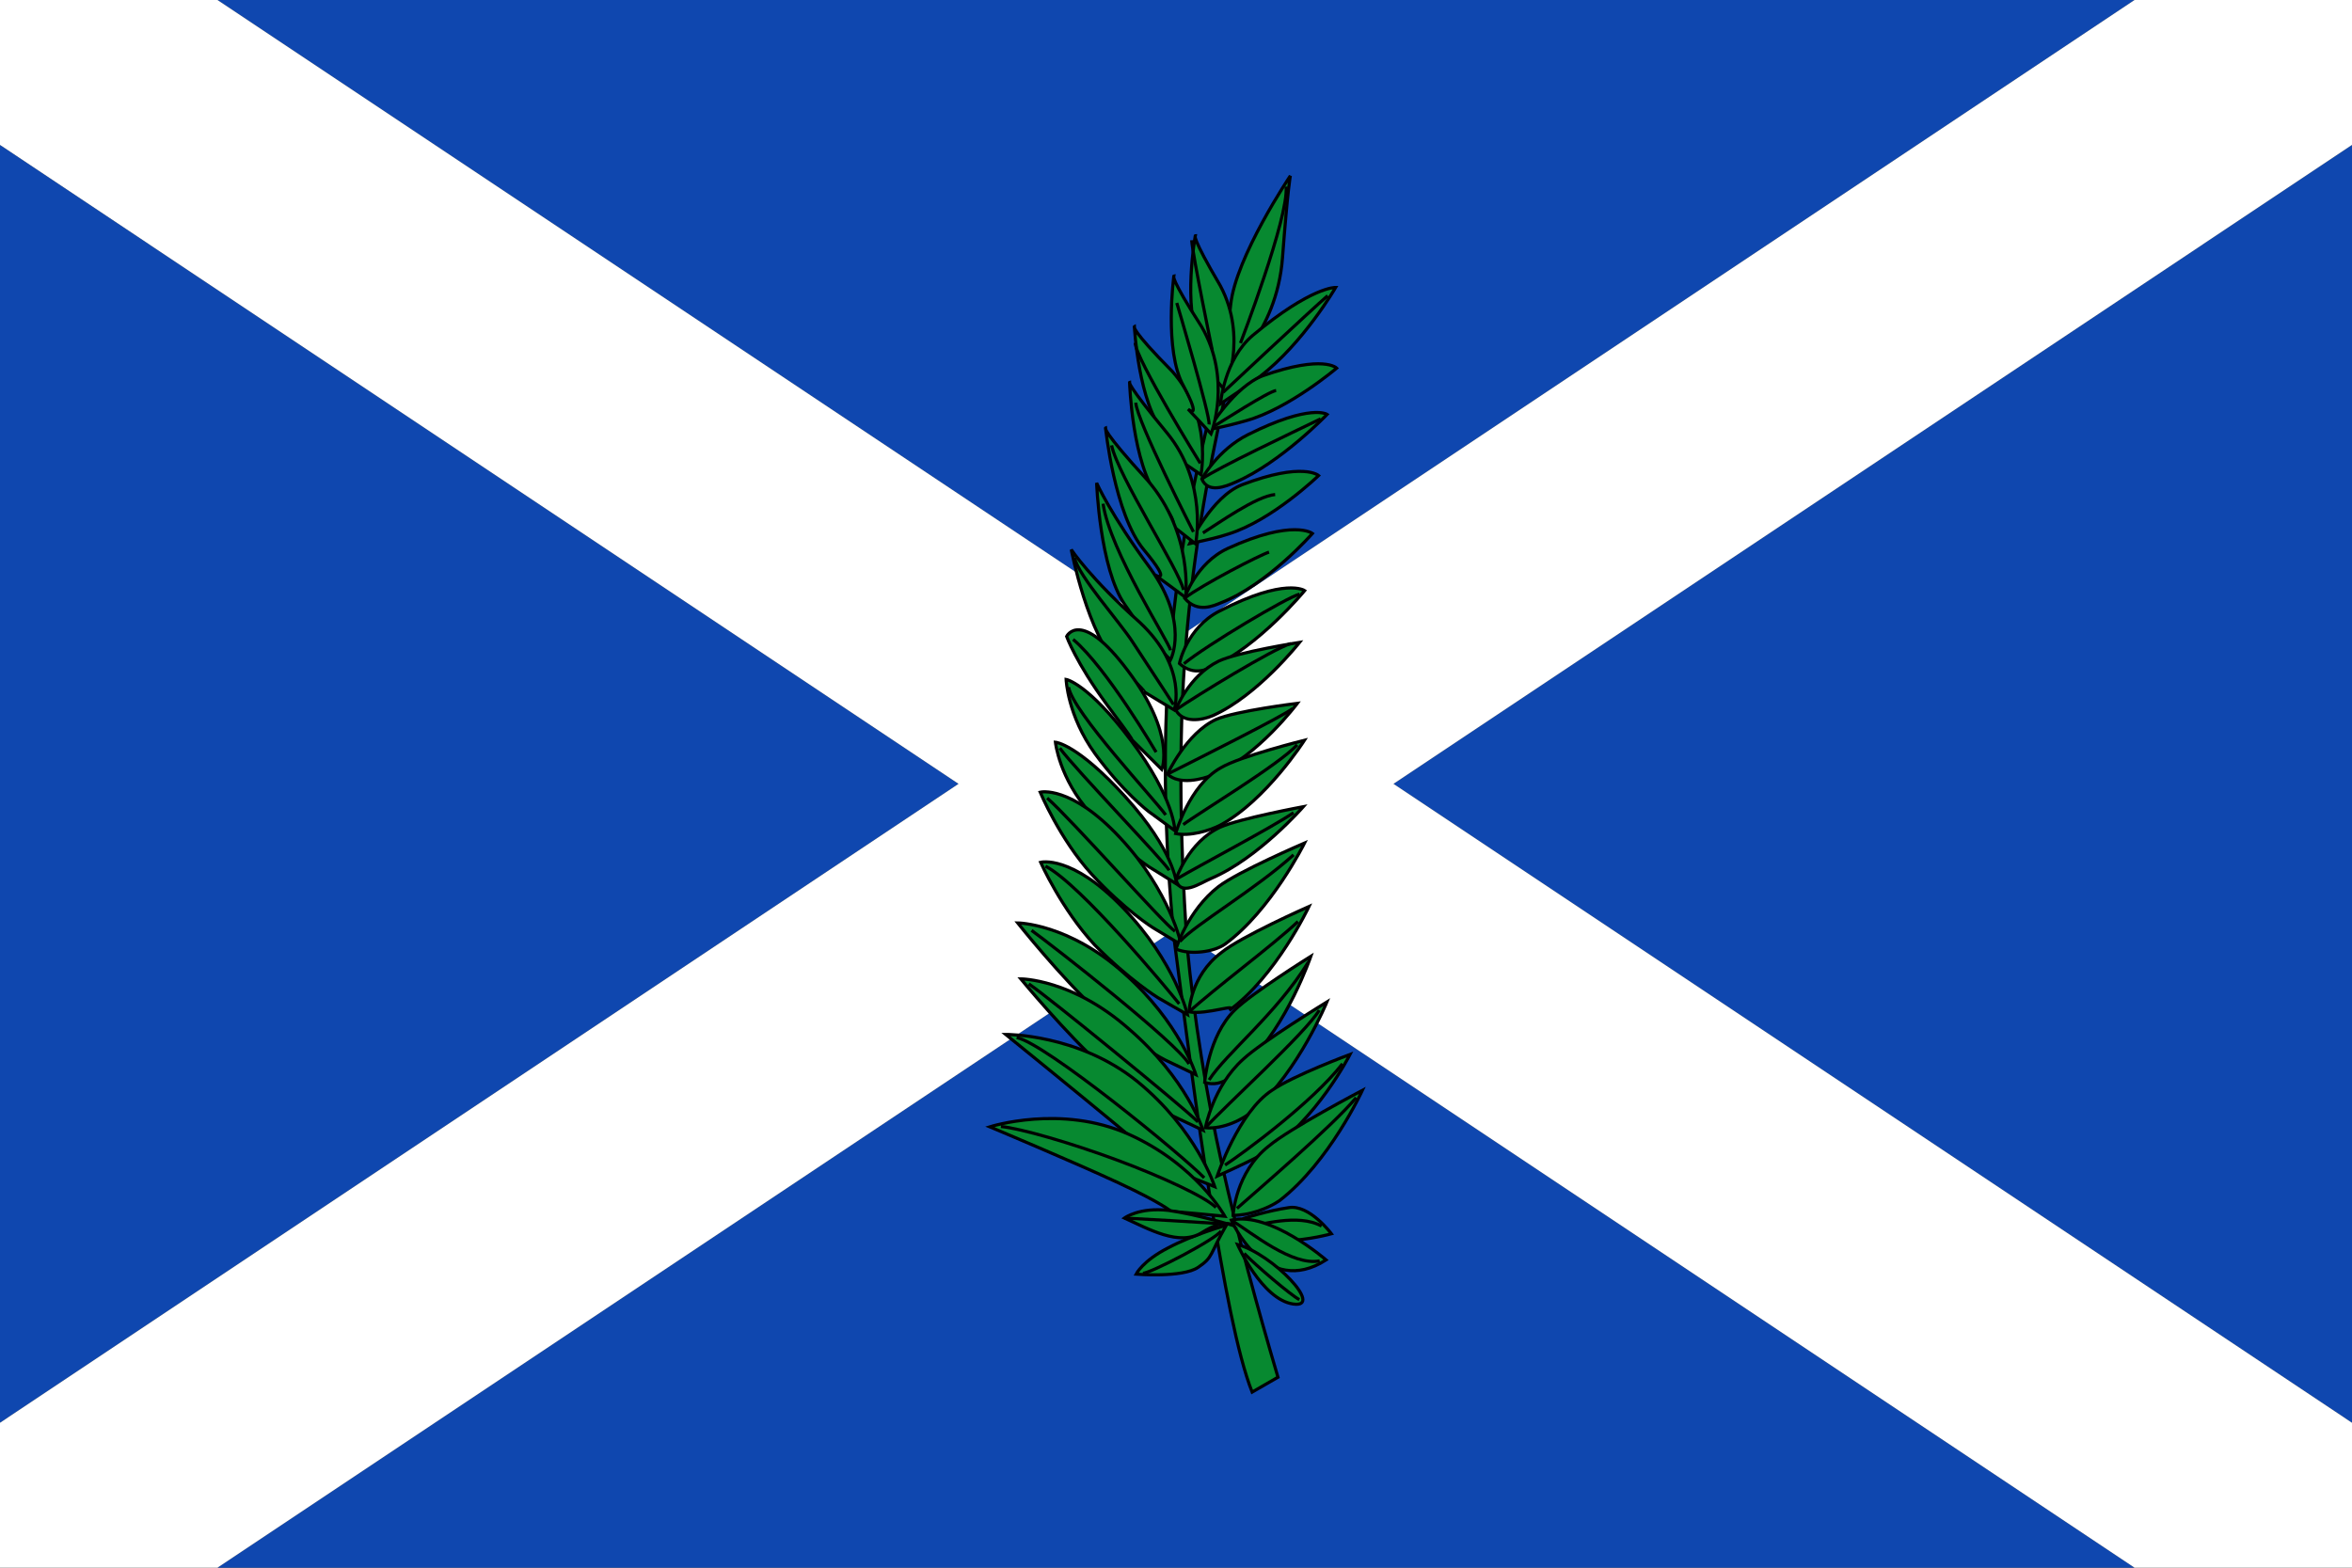 <?xml version="1.0" encoding="UTF-8" standalone="no"?>
<!-- Created with Inkscape (http://www.inkscape.org/) -->
<svg
   xmlns:dc="http://purl.org/dc/elements/1.1/"
   xmlns:cc="http://creativecommons.org/ns#"
   xmlns:rdf="http://www.w3.org/1999/02/22-rdf-syntax-ns#"
   xmlns:svg="http://www.w3.org/2000/svg"
   xmlns="http://www.w3.org/2000/svg"
   xmlns:sodipodi="http://sodipodi.sourceforge.net/DTD/sodipodi-0.dtd"
   xmlns:inkscape="http://www.inkscape.org/namespaces/inkscape"
   width="750"
   height="500"
   id="svg2"
   sodipodi:version="0.32"
   inkscape:version="0.46"
   version="1.0"
   sodipodi:docname="Bandera_de Sant Andreu de Llavaneres.svg"
   inkscape:output_extension="org.inkscape.output.svg.inkscape">
  <rect width="100%" height="100%" fill="#333333" stroke="none"/>
  <defs
     id="defs4">
    <inkscape:perspective
       sodipodi:type="inkscape:persp3d"
       inkscape:vp_x="0 : 526.18109 : 1"
       inkscape:vp_y="0 : 1000 : 0"
       inkscape:vp_z="744.09448 : 526.18109 : 1"
       inkscape:persp3d-origin="372.04724 : 350.78739 : 1"
       id="perspective10" />
  </defs>
  <sodipodi:namedview
     id="base"
     pagecolor="#ffffff"
     bordercolor="#666666"
     borderopacity="1.0"
     gridtolerance="10000"
     guidetolerance="10"
     objecttolerance="10"
     inkscape:pageopacity="0.0"
     inkscape:pageshadow="2"
     inkscape:zoom="0.35"
     inkscape:cx="176.2578"
     inkscape:cy="-146.10596"
     inkscape:document-units="px"
     inkscape:current-layer="capa1"
     showgrid="false"
     inkscape:window-width="1016"
     inkscape:window-height="692"
     inkscape:window-x="0"
     inkscape:window-y="0"
     showborder="false"
     inkscape:showpageshadow="false" />
  <g
     inkscape:label="Capa 1"
     inkscape:groupmode="layer"
     id="capa1">
    <g
       id="g32812">
      <path
         id="rect31409"
         d="M 69.344 0 L 375 203.781 L 680.656 0 L 69.344 0 z M 0 46.219 L 0 453.781 L 305.656 250 L 0 46.219 z M 750 46.219 L 444.344 250 L 750 453.781 L 750 46.219 z M 375 296.219 L 69.344 500 L 680.656 500 L 375 296.219 z "
         style="opacity:1;fill:#0f47af;fill-opacity:1;stroke:none;stroke-width:1;stroke-miterlimit:4;stroke-dasharray:none;stroke-opacity:1" />
      <path
         id="path31412"
         d="M 0,-4.2699999e-06 L 0,46.219 L 305.656,250 L 0,453.781 L 0,500 L 69.344,500 L 375,296.219 L 680.656,500 L 750,500 L 750,453.781 L 444.344,250 L 750,46.219 L 750,-4.2699999e-06 L 680.656,-4.2699999e-06 L 375,203.781 L 69.344,-4.2699999e-06 L 0,-4.2699999e-06 z"
         style="fill:#ffffff;fill-opacity:1;stroke:none;stroke-width:1;stroke-miterlimit:4;stroke-opacity:1" />
      <g
         transform="matrix(1.494,-0.191,0.191,1.496,278.534,72.581)"
         id="g4214"
         style="fill:#078930;stroke:#000000;stroke-width:0.664;stroke-miterlimit:4;stroke-dasharray:none;stroke-opacity:1;display:inline">
        <g
           id="g4216"
           inkscape:label="Timbre"
           transform="translate(-268.629,-441.944)"
           style="fill:#078930;stroke:#000000;stroke-width:0.664;stroke-miterlimit:4;stroke-dasharray:none;stroke-opacity:1;display:inline" />
        <g
           inkscape:label="Escudo"
           id="g4218"
           transform="translate(-268.629,-441.944)"
           style="fill:#078930;stroke:#000000;stroke-width:0.664;stroke-miterlimit:4;stroke-dasharray:none;stroke-opacity:1;display:inline" />
        <g
           id="g4220"
           inkscape:label="Piezas"
           style="fill:#078930;stroke:#000000;stroke-width:0.664;stroke-miterlimit:4;stroke-dasharray:none;stroke-opacity:1;display:inline"
           transform="translate(-212.2,-518.585)" />
        <g
           id="g4222"
           inkscape:label="Muebles"
           style="fill:#078930;stroke:#000000;stroke-width:0.664;stroke-miterlimit:4;stroke-dasharray:none;stroke-opacity:1;display:inline"
           transform="translate(-212.2,-518.585)" />
        <g
           style="fill:#078930;stroke:#000000;stroke-width:0.664;stroke-miterlimit:4;stroke-dasharray:none;stroke-opacity:1"
           id="g4224"
           inkscape:label="Ornamento"
           transform="translate(-212.2,-518.585)" />
        <g
           id="g4226"
           inkscape:label="Borde 3px"
           style="fill:#078930;stroke:#000000;stroke-width:0.664;stroke-miterlimit:4;stroke-dasharray:none;stroke-opacity:1;display:inline"
           transform="translate(-212.2,-518.585)">
          <g
             style="fill:#078930;stroke:#000000;stroke-width:18727.473;stroke-miterlimit:4;stroke-dasharray:none;stroke-opacity:1"
             transform="matrix(-2.30388e-5,-2.69206e-5,-2.69206e-5,2.30388e-5,914.888,737.597)"
             id="g5507">
            <path
               d="M 15453000,10214600 C 15336950,10423990 15211880,10641410 15073250,10863960 C 14932900,11089280 14777700,11319510 14603640,11551890 C 14426480,11788410 14230160,12023780 14018670,12256550 C 13803500,12493370 13570440,12730070 13325560,12967210 C 12995540,13267250 12650100,13543690 12294560,13795560 C 11938680,14047670 11568820,14283300 11193950,14512280 C 11212680,14568600 11229860,14625540 11248660,14681780 C 11463160,14576090 11815350,14307710 12209540,13993400 C 12605050,13678040 13037110,13306500 13403290,12995210 C 13630680,12789040 13853640,12571170 14065450,12342500 C 14274120,12117210 14472620,11881620 14654690,11635190 C 14833620,11393030 14996040,11144750 15142870,10896050 C 15287790,10650580 15418800,10403870 15539310,10161920 C 15510880,10179790 15482420,10196650 15453000,10214600 z"
               id="path9133"
               style="fill:#078930;stroke:#000000;stroke-width:18727.473;stroke-miterlimit:4;stroke-dasharray:none;stroke-opacity:1" />
            <g
               style="fill:#078930;stroke:#000000;stroke-width:18727.473;stroke-miterlimit:4;stroke-dasharray:none;stroke-opacity:1"
               id="g5511">
              <path
                 d="M 15446500,10282600 C 15510150,10227250 15573640,10171520 15636020,10114890 C 15636020,10114890 15520920,10202490 15699170,9957160 C 15868910,9726010 15951770,9146910 15951770,9146910 C 15951770,9146910 15919880,9203900 15657570,9541980 C 15377720,9902670 15446500,10282600 15446500,10282600 z"
                 id="path5513"
                 style="fill:#078930;stroke:#000000;stroke-width:18727.473;stroke-miterlimit:4;stroke-dasharray:none;stroke-opacity:1" />
              <path
                 d="M 15502500,10087300 C 15502500,10087300 15791350,9337810 15927500,9211610"
                 id="path9137"
                 style="fill:#078930;stroke:#000000;stroke-width:18727.473;stroke-miterlimit:4;stroke-dasharray:none;stroke-opacity:1" />
            </g>
            <g
               style="fill:#078930;stroke:#000000;stroke-width:18727.473;stroke-miterlimit:4;stroke-dasharray:none;stroke-opacity:1"
               id="g9139">
              <path
                 d="M 15385000,10357900 C 15451330,10350320 15516200,10341760 15580570,10333210 C 15580570,10333210 15465690,10333310 15687830,10245630 C 15903620,10160460 16132560,9793320 16132560,9793320 C 16132560,9793320 16151130,9812030 15821720,9914270 C 15488490,10033430 15385000,10357900 15385000,10357900 z"
                 id="path9141"
                 style="fill:#078930;stroke:#000000;stroke-width:18727.473;stroke-miterlimit:4;stroke-dasharray:none;stroke-opacity:1" />
              <path
                 d="M 15599300,10231800 C 15599300,10231800 16068860,9888270 16130570,9827860"
                 id="path9143"
                 style="fill:#078930;stroke:#000000;stroke-width:18727.473;stroke-miterlimit:4;stroke-dasharray:none;stroke-opacity:1" />
            </g>
            <g
               style="fill:#078930;stroke:#000000;stroke-width:18727.473;stroke-miterlimit:4;stroke-dasharray:none;stroke-opacity:1"
               id="g5523">
              <path
                 d="M 15150400,10828100 C 15216260,10837260 15281670,10846400 15347110,10855510 C 15347110,10855510 15237700,10829140 15477160,10791810 C 15713700,10763650 16038370,10439880 16038370,10439880 C 16038370,10439880 16047900,10466940 15691640,10485950 C 15329910,10524080 15150400,10828100 15150400,10828100 z"
                 id="path9146"
                 style="fill:#078930;stroke:#000000;stroke-width:18727.473;stroke-miterlimit:4;stroke-dasharray:none;stroke-opacity:1" />
              <path
                 d="M 15199000,10780200 C 15199000,10780200 15903800,10577330 15969770,10508540"
                 id="path9148"
                 style="fill:#078930;stroke:#000000;stroke-width:18727.473;stroke-miterlimit:4;stroke-dasharray:none;stroke-opacity:1" />
            </g>
            <g
               style="fill:#078930;stroke:#000000;stroke-width:18727.473;stroke-miterlimit:4;stroke-dasharray:none;stroke-opacity:1"
               id="g5529">
              <path
                 d="M 15347700,10436300 C 15310010,10286250 15297090,10231670 15282410,10157750 C 15223590,9834490 15303920,9459260 15303920,9459260 C 15303920,9459260 15415030,9551910 15478850,10002900 C 15509180,10225760 15347700,10436300 15347700,10436300 z"
                 id="path9151"
                 style="fill:#078930;stroke:#000000;stroke-width:18727.473;stroke-miterlimit:4;stroke-dasharray:none;stroke-opacity:1" />
              <path
                 d="M 15382000,10374700 C 15382000,10374700 15321670,9649260 15306140,9527690"
                 id="path5533"
                 style="fill:#078930;stroke:#000000;stroke-width:18727.473;stroke-miterlimit:4;stroke-dasharray:none;stroke-opacity:1" />
            </g>
            <g
               style="fill:#078930;stroke:#000000;stroke-width:18727.473;stroke-miterlimit:4;stroke-dasharray:none;stroke-opacity:1"
               id="g9154">
              <path
                 d="M 15297500,10598900 C 15224620,10500650 15199620,10460010 15166380,10407490 C 15025450,10183900 14976190,9812130 14976190,9812130 C 14976190,9812130 15088260,9803860 15271110,10139190 C 15357250,10303290 15297500,10598900 15297500,10598900 z"
                 id="path5537"
                 style="fill:#078930;stroke:#000000;stroke-width:18727.473;stroke-miterlimit:4;stroke-dasharray:none;stroke-opacity:1" />
              <path
                 d="M 15297500,10598900 C 15268480,10502990 15185960,10191000 15154590,10154000"
                 id="path9157"
                 style="fill:#078930;stroke:#000000;stroke-width:18727.473;stroke-miterlimit:4;stroke-dasharray:none;stroke-opacity:1" />
            </g>
            <g
               style="fill:#078930;stroke:#000000;stroke-width:18727.473;stroke-miterlimit:4;stroke-dasharray:none;stroke-opacity:1"
               id="g5541">
              <path
                 d="M 14924300,11178200 C 14849900,11075300 14823040,11036260 14791260,10980510 C 14651410,10743480 14625870,10359930 14625870,10359930 C 14625870,10359930 14751180,10360190 14928510,10708680 C 15014540,10884060 14924300,11178200 14924300,11178200 z"
                 id="path9160"
                 style="fill:#078930;stroke:#000000;stroke-width:18727.473;stroke-miterlimit:4;stroke-dasharray:none;stroke-opacity:1" />
              <path
                 d="M 14908200,11077700 C 14878700,10975540 14819880,10701280 14742260,10618280"
                 id="path9162"
                 style="fill:#078930;stroke:#000000;stroke-width:18727.473;stroke-miterlimit:4;stroke-dasharray:none;stroke-opacity:1" />
            </g>
            <g
               style="fill:#078930;stroke:#000000;stroke-width:18727.473;stroke-miterlimit:4;stroke-dasharray:none;stroke-opacity:1"
               id="g5547">
              <path
                 d="M 14728300,11439700 C 14608550,11457450 14566860,11351230 14550270,11318040 C 14414510,11048710 14421210,10640830 14421210,10640830 C 14421210,10640830 14566350,10652050 14735990,11046060 C 14818660,11240190 14728300,11439700 14728300,11439700 z"
                 id="path9165"
                 style="fill:#078930;stroke:#000000;stroke-width:18727.473;stroke-miterlimit:4;stroke-dasharray:none;stroke-opacity:1" />
              <path
                 d="M 14728300,11439700 C 14702140,11304450 14566620,10944110 14538600,10897430"
                 id="path9167"
                 style="fill:#078930;stroke:#000000;stroke-width:18727.473;stroke-miterlimit:4;stroke-dasharray:none;stroke-opacity:1" />
            </g>
            <g
               style="fill:#078930;stroke:#000000;stroke-width:18727.473;stroke-miterlimit:4;stroke-dasharray:none;stroke-opacity:1"
               id="g5553">
              <path
                 d="M 15269500,10606600 C 15336700,10600260 15403400,10594450 15470120,10589720 C 15470120,10589720 15356470,10587070 15583980,10504880 C 15811400,10428480 16066030,10057950 16066030,10057950 C 16066030,10057950 16081450,10079250 15742040,10170040 C 15393770,10279860 15269500,10606600 15269500,10606600 z"
                 id="path9170"
                 style="fill:#078930;stroke:#000000;stroke-width:18727.473;stroke-miterlimit:4;stroke-dasharray:none;stroke-opacity:1" />
              <path
                 d="M 15315600,10573200 C 15342890,10530520 15945360,10165050 15945360,10165050"
                 id="path9172"
                 style="fill:#078930;stroke:#000000;stroke-width:18727.473;stroke-miterlimit:4;stroke-dasharray:none;stroke-opacity:1" />
            </g>
            <g
               style="fill:#078930;stroke:#000000;stroke-width:18727.473;stroke-miterlimit:4;stroke-dasharray:none;stroke-opacity:1"
               id="g5559">
              <path
                 d="M 14897000,11155600 C 14967520,11160550 15037590,11166030 15107670,11170450 C 15107670,11170450 14991050,11150100 15245500,11100230 C 15496820,11058650 15836110,10705970 15836110,10705970 C 15836110,10705970 15848160,10724550 15470190,10779020 C 15085290,10834480 14897000,11155600 14897000,11155600 z"
                 id="path9175"
                 style="fill:#078930;stroke:#000000;stroke-width:18727.473;stroke-miterlimit:4;stroke-dasharray:none;stroke-opacity:1" />
              <path
                 d="M 14954400,11111100 C 14954400,11111100 15646530,10849270 15727390,10770990"
                 id="path9177"
                 style="fill:#078930;stroke:#000000;stroke-width:18727.473;stroke-miterlimit:4;stroke-dasharray:none;stroke-opacity:1" />
            </g>
            <g
               style="fill:#078930;stroke:#000000;stroke-width:18727.473;stroke-miterlimit:4;stroke-dasharray:none;stroke-opacity:1"
               id="g5565">
              <path
                 d="M 14726300,11432900 C 14801570,11440490 14877360,11447500 14953190,11456090 C 14953190,11456090 14826690,11427710 15102260,11389190 C 15375100,11350550 15759960,11003930 15759960,11003930 C 15759960,11003930 15772740,11029360 15363480,11067180 C 14946750,11118270 14726300,11432900 14726300,11432900 z"
                 id="path9180"
                 style="fill:#078930;stroke:#000000;stroke-width:18727.473;stroke-miterlimit:4;stroke-dasharray:none;stroke-opacity:1" />
              <path
                 d="M 14765900,11408300 C 14857350,11338690 15513360,11166420 15663610,11056580"
                 id="path9182"
                 style="fill:#078930;stroke:#000000;stroke-width:18727.473;stroke-miterlimit:4;stroke-dasharray:none;stroke-opacity:1" />
            </g>
            <g
               style="fill:#078930;stroke:#000000;stroke-width:18727.473;stroke-miterlimit:4;stroke-dasharray:none;stroke-opacity:1"
               id="g5571">
              <path
                 d="M 14543600,11768600 C 14616840,11765870 14690080,11765220 14762350,11763060 C 14762350,11763060 14706700,11767000 14967840,11708120 C 15223600,11648380 15579470,11282920 15579470,11282920 C 15579470,11282920 15390410,11367090 15000090,11445440 C 14604470,11531250 14543600,11768600 14543600,11768600 z"
                 id="path9185"
                 style="fill:#078930;stroke:#000000;stroke-width:18727.473;stroke-miterlimit:4;stroke-dasharray:none;stroke-opacity:1" />
              <path
                 d="M 14581500,11726900 C 14623780,11695600 15248320,11530820 15467610,11348970"
                 id="path5575"
                 style="fill:#078930;stroke:#000000;stroke-width:18727.473;stroke-miterlimit:4;stroke-dasharray:none;stroke-opacity:1" />
            </g>
            <g
               style="fill:#078930;stroke:#000000;stroke-width:18727.473;stroke-miterlimit:4;stroke-dasharray:none;stroke-opacity:1"
               id="g5577">
              <path
                 d="M 14326300,11976300 C 14396390,11989990 14466050,12004710 14535250,12017270 C 14535250,12017270 14481750,12009660 14744220,12002920 C 15002840,11996310 15424850,11679470 15424850,11679470 C 15424850,11679470 15221710,11731280 14829010,11726840 C 14432320,11733970 14326300,11976300 14326300,11976300 z"
                 id="path9189"
                 style="fill:#078930;stroke:#000000;stroke-width:18727.473;stroke-miterlimit:4;stroke-dasharray:none;stroke-opacity:1" />
              <path
                 d="M 14351300,11955200 C 14447280,11928680 14645390,11878710 14780680,11842880 C 14918250,11805500 15287870,11768140 15377470,11702240"
                 id="path9191"
                 style="fill:#078930;stroke:#000000;stroke-width:18727.473;stroke-miterlimit:4;stroke-dasharray:none;stroke-opacity:1" />
            </g>
            <g
               style="fill:#078930;stroke:#000000;stroke-width:18727.473;stroke-miterlimit:4;stroke-dasharray:none;stroke-opacity:1"
               id="g5583">
              <path
                 d="M 15129600,10843600 C 15043330,10882990 14994530,10784310 14966440,10720030 C 14844670,10452030 14833160,10055160 14833160,10055160 C 14833160,10055160 14949880,10071540 15102160,10461300 C 15176270,10651560 15129600,10843600 15129600,10843600 z"
                 id="path9194"
                 style="fill:#078930;stroke:#000000;stroke-width:18727.473;stroke-miterlimit:4;stroke-dasharray:none;stroke-opacity:1" />
              <path
                 d="M 15129600,10843600 C 15099940,10721800 14918380,10285530 14844000,10100800"
                 id="path9196"
                 style="fill:#078930;stroke:#000000;stroke-width:18727.473;stroke-miterlimit:4;stroke-dasharray:none;stroke-opacity:1" />
            </g>
            <g
               style="fill:#078930;stroke:#000000;stroke-width:18727.473;stroke-miterlimit:4;stroke-dasharray:none;stroke-opacity:1"
               id="g5589">
              <path
                 d="M 14489400,11749600 C 14408880,11749500 14362040,11708290 14332340,11639540 C 14206180,11354530 14226690,10924880 14226690,10924880 C 14226690,10924880 14366830,10942540 14521820,11356900 C 14600770,11563710 14489400,11749600 14489400,11749600 z"
                 id="path9199"
                 style="fill:#078930;stroke:#000000;stroke-width:18727.473;stroke-miterlimit:4;stroke-dasharray:none;stroke-opacity:1" />
              <path
                 d="M 14468400,11732600 C 14442760,11560200 14276940,11021040 14235260,10961350"
                 id="path9201"
                 style="fill:#078930;stroke:#000000;stroke-width:18727.473;stroke-miterlimit:4;stroke-dasharray:none;stroke-opacity:1" />
            </g>
            <g
               style="fill:#078930;stroke:#000000;stroke-width:18727.473;stroke-miterlimit:4;stroke-dasharray:none;stroke-opacity:1"
               id="g5595">
              <path
                 d="M 14319900,11969800 C 14234070,12001710 14161890,11910690 14132820,11846580 C 14014000,11577260 14041840,11174180 14041840,11174180 C 14041840,11174180 14275690,11463400 14325080,11581940 C 14400110,11769710 14319900,11969800 14319900,11969800 z"
                 id="path9204"
                 style="fill:#078930;stroke:#000000;stroke-width:18727.473;stroke-miterlimit:4;stroke-dasharray:none;stroke-opacity:1" />
              <path
                 d="M 14319900,11969800 C 14282900,11816260 14134740,11314010 14076320,11215000"
                 id="path5599"
                 style="fill:#078930;stroke:#000000;stroke-width:18727.473;stroke-miterlimit:4;stroke-dasharray:none;stroke-opacity:1" />
            </g>
            <g
               style="fill:#078930;stroke:#000000;stroke-width:18727.473;stroke-miterlimit:4;stroke-dasharray:none;stroke-opacity:1"
               id="g5601">
              <path
                 d="M 14099300,12287000 C 14001710,12290210 13922940,12168470 13893530,12106370 C 13769940,11845310 13807430,11452900 13807430,11452900 C 13807430,11452900 14051450,11734760 14103020,11850240 C 14180070,12030770 14099300,12287000 14099300,12287000 z"
                 id="path9208"
                 style="fill:#078930;stroke:#000000;stroke-width:18727.473;stroke-miterlimit:4;stroke-dasharray:none;stroke-opacity:1" />
              <path
                 d="M 14099300,12287000 C 14043040,12142780 13807970,11537200 13807950,11494780"
                 id="path9210"
                 style="fill:#078930;stroke:#000000;stroke-width:18727.473;stroke-miterlimit:4;stroke-dasharray:none;stroke-opacity:1" />
            </g>
            <g
               style="fill:#078930;stroke:#000000;stroke-width:18727.473;stroke-miterlimit:4;stroke-dasharray:none;stroke-opacity:1"
               id="g5607">
              <path
                 d="M 14143100,12289200 C 14228880,12285630 14315160,12281500 14399960,12277460 C 14399960,12277460 14337340,12282280 14648220,12222240 C 14951170,12160430 15097330,12082440 15097330,12082440 C 15097330,12082440 15151480,11898180 14688610,11988570 C 14218630,12077200 14143100,12289200 14143100,12289200 z"
                 id="path9213"
                 style="fill:#078930;stroke:#000000;stroke-width:18727.473;stroke-miterlimit:4;stroke-dasharray:none;stroke-opacity:1" />
              <path
                 d="M 14237400,12235500 C 14237400,12235500 14794710,12059730 15056820,12069470"
                 id="path9215"
                 style="fill:#078930;stroke:#000000;stroke-width:18727.473;stroke-miterlimit:4;stroke-dasharray:none;stroke-opacity:1" />
            </g>
            <g
               style="fill:#078930;stroke:#000000;stroke-width:18727.473;stroke-miterlimit:4;stroke-dasharray:none;stroke-opacity:1"
               id="g5613">
              <path
                 d="M 13839900,12507700 C 13904150,12514340 13968420,12521470 14032720,12528070 C 14032720,12528070 14225290,12544490 14501680,12487370 C 14777130,12429070 14927400,12274640 14927400,12274640 C 14927400,12274640 14816800,12204310 14396090,12284620 C 13968740,12366190 13839900,12507700 13839900,12507700 z"
                 id="path9218"
                 style="fill:#078930;stroke:#000000;stroke-width:18727.473;stroke-miterlimit:4;stroke-dasharray:none;stroke-opacity:1" />
              <path
                 d="M 13943500,12474800 C 14051940,12450850 14773800,12391190 14885130,12298780"
                 id="path9220"
                 style="fill:#078930;stroke:#000000;stroke-width:18727.473;stroke-miterlimit:4;stroke-dasharray:none;stroke-opacity:1" />
            </g>
            <g
               style="fill:#078930;stroke:#000000;stroke-width:18727.473;stroke-miterlimit:4;stroke-dasharray:none;stroke-opacity:1"
               id="g5619">
              <path
                 d="M 13824900,12517200 C 13752190,12475600 13685880,12369490 13660220,12298960 C 13557480,12005330 13628120,11587770 13628120,11587770 C 13628120,11587770 13849740,11917330 13888650,12046090 C 13957640,12250570 13824900,12517200 13824900,12517200 z"
                 id="path9223"
                 style="fill:#078930;stroke:#000000;stroke-width:18727.473;stroke-miterlimit:4;stroke-dasharray:none;stroke-opacity:1" />
              <path
                 d="M 13827100,12447300 C 13807970,12342730 13643560,11801380 13641980,11637230"
                 id="path9225"
                 style="fill:#078930;stroke:#000000;stroke-width:18727.473;stroke-miterlimit:4;stroke-dasharray:none;stroke-opacity:1" />
            </g>
            <g
               style="fill:#078930;stroke:#000000;stroke-width:18727.473;stroke-miterlimit:4;stroke-dasharray:none;stroke-opacity:1"
               id="g5625">
              <path
                 d="M 13640100,12719000 C 13548310,12780120 13519270,12641320 13487240,12572180 C 13359530,12294820 13366960,11886000 13366960,11886000 C 13366960,11886000 13599780,12191570 13652230,12308590 C 13736050,12503520 13640100,12719000 13640100,12719000 z"
                 id="path9228"
                 style="fill:#078930;stroke:#000000;stroke-width:18727.473;stroke-miterlimit:4;stroke-dasharray:none;stroke-opacity:1" />
              <path
                 d="M 13640100,12719000 C 13589900,12558040 13423030,12104600 13386220,11952030"
                 id="path9230"
                 style="fill:#078930;stroke:#000000;stroke-width:18727.473;stroke-miterlimit:4;stroke-dasharray:none;stroke-opacity:1" />
            </g>
            <g
               style="fill:#078930;stroke:#000000;stroke-width:18727.473;stroke-miterlimit:4;stroke-dasharray:none;stroke-opacity:1"
               id="g5631">
              <path
                 d="M 13618500,12736600 C 13681910,12747420 13745850,12759790 13808340,12771130 C 13808340,12771130 14001030,12803010 14282840,12769280 C 14562520,12740130 14723310,12595350 14723310,12595350 C 14723310,12595350 14621100,12514930 14193990,12556620 C 13760620,12598920 13618500,12736600 13618500,12736600 z"
                 id="path5633"
                 style="fill:#078930;stroke:#000000;stroke-width:18727.473;stroke-miterlimit:4;stroke-dasharray:none;stroke-opacity:1" />
              <path
                 d="M 13706300,12706000 C 13754680,12686650 14519430,12636420 14680190,12604040"
                 id="path9234"
                 style="fill:#078930;stroke:#000000;stroke-width:18727.473;stroke-miterlimit:4;stroke-dasharray:none;stroke-opacity:1" />
            </g>
            <g
               style="fill:#078930;stroke:#000000;stroke-width:18727.473;stroke-miterlimit:4;stroke-dasharray:none;stroke-opacity:1"
               id="g5637">
              <path
                 d="M 13355100,12986800 C 13419170,13000090 13483320,13011700 13547980,13024890 C 13547980,13024890 13743780,13060320 14034410,13033950 C 14315980,13006630 14590520,12877630 14590520,12877630 C 14590520,12877630 14486320,12722210 14053570,12758760 C 13614160,12795870 13355100,12986800 13355100,12986800 z"
                 id="path9237"
                 style="fill:#078930;stroke:#000000;stroke-width:18727.473;stroke-miterlimit:4;stroke-dasharray:none;stroke-opacity:1" />
              <path
                 d="M 13436500,12952400 C 13519040,12964390 14346560,12871910 14536140,12875620"
                 id="path9239"
                 style="fill:#078930;stroke:#000000;stroke-width:18727.473;stroke-miterlimit:4;stroke-dasharray:none;stroke-opacity:1" />
            </g>
            <g
               style="fill:#078930;stroke:#000000;stroke-width:18727.473;stroke-miterlimit:4;stroke-dasharray:none;stroke-opacity:1"
               id="g5643">
              <path
                 d="M 13047500,13271000 C 13113760,13286100 13181080,13300550 13246450,13314530 C 13246450,13314530 13443930,13351410 13736970,13334880 C 14027600,13309900 14307750,13186140 14307750,13186140 C 14307750,13186140 14203410,13026500 13760780,13056930 C 13309700,13086860 13047500,13271000 13047500,13271000 z"
                 id="path5645"
                 style="fill:#078930;stroke:#000000;stroke-width:18727.473;stroke-miterlimit:4;stroke-dasharray:none;stroke-opacity:1" />
              <path
                 d="M 13127000,13256300 C 13242080,13237950 14040850,13123280 14270650,13183570"
                 id="path5647"
                 style="fill:#078930;stroke:#000000;stroke-width:18727.473;stroke-miterlimit:4;stroke-dasharray:none;stroke-opacity:1" />
            </g>
            <g
               style="fill:#078930;stroke:#000000;stroke-width:18727.473;stroke-miterlimit:4;stroke-dasharray:none;stroke-opacity:1"
               id="g5649">
              <path
                 d="M 13360800,13026900 C 13272630,12996930 13180870,12887950 13163280,12808890 C 13093940,12474710 13216060,12042020 13216060,12042020 C 13216060,12042020 13396760,12435810 13422760,12581140 C 13463320,12811220 13360800,13026900 13360800,13026900 z"
                 id="path9245"
                 style="fill:#078930;stroke:#000000;stroke-width:18727.473;stroke-miterlimit:4;stroke-dasharray:none;stroke-opacity:1" />
              <path
                 d="M 13373700,12977400 C 13374240,12843860 13247210,12438670 13217350,12138530"
                 id="path9247"
                 style="fill:#078930;stroke:#000000;stroke-width:18727.473;stroke-miterlimit:4;stroke-dasharray:none;stroke-opacity:1" />
            </g>
            <g
               style="fill:#078930;stroke:#000000;stroke-width:18727.473;stroke-miterlimit:4;stroke-dasharray:none;stroke-opacity:1"
               id="g5655">
              <path
                 d="M 13051000,13252300 C 12959410,13194920 12865690,13009500 12879530,13084790 C 12808220,12745740 12942170,12305060 12942170,12305060 C 12942170,12305060 13122930,12709640 13145700,12860580 C 13189770,13091770 13051000,13252300 13051000,13252300 z"
                 id="path9250"
                 style="fill:#078930;stroke:#000000;stroke-width:18727.473;stroke-miterlimit:4;stroke-dasharray:none;stroke-opacity:1" />
              <path
                 d="M 13051000,13252300 C 13033900,13056860 12946040,12616820 12930780,12415760"
                 id="path9252"
                 style="fill:#078930;stroke:#000000;stroke-width:18727.473;stroke-miterlimit:4;stroke-dasharray:none;stroke-opacity:1" />
            </g>
            <g
               style="fill:#078930;stroke:#000000;stroke-width:18727.473;stroke-miterlimit:4;stroke-dasharray:none;stroke-opacity:1"
               id="g9254">
              <path
                 d="M 12699400,13501900 C 12597400,13456800 12595490,13332770 12588000,13241960 C 12563010,12917500 12734450,12517890 12734450,12517890 C 12734450,12517890 12849230,12921230 12856190,13060810 C 12869870,13283750 12699400,13501900 12699400,13501900 z"
                 id="path9256"
                 style="fill:#078930;stroke:#000000;stroke-width:18727.473;stroke-miterlimit:4;stroke-dasharray:none;stroke-opacity:1" />
              <path
                 d="M 12689800,13473100 C 12720590,13288890 12656580,12914860 12721990,12554710"
                 id="path9258"
                 style="fill:#078930;stroke:#000000;stroke-width:18727.473;stroke-miterlimit:4;stroke-dasharray:none;stroke-opacity:1" />
            </g>
            <g
               style="fill:#078930;stroke:#000000;stroke-width:18727.473;stroke-miterlimit:4;stroke-dasharray:none;stroke-opacity:1"
               id="g5667">
              <path
                 d="M 12769300,13503000 C 12834580,13522400 12900420,13541750 12965820,13561570 C 12965820,13561570 13160940,13616030 13458020,13615340 C 13750300,13614860 14166450,13546360 14166450,13546360 C 14166450,13546360 13939930,13343950 13492830,13342300 C 13046410,13336840 12769300,13503000 12769300,13503000 z"
                 id="path9261"
                 style="fill:#078930;stroke:#000000;stroke-width:18727.473;stroke-miterlimit:4;stroke-dasharray:none;stroke-opacity:1" />
              <path
                 d="M 12842700,13483100 C 12989110,13437950 13916380,13505980 14075150,13523800"
                 id="path5671"
                 style="fill:#078930;stroke:#000000;stroke-width:18727.473;stroke-miterlimit:4;stroke-dasharray:none;stroke-opacity:1" />
            </g>
            <g
               style="fill:#078930;stroke:#000000;stroke-width:18727.473;stroke-miterlimit:4;stroke-dasharray:none;stroke-opacity:1"
               id="g5673">
              <path
                 d="M 12514600,13720100 C 12580970,13740930 12647450,13760090 12712960,13780370 C 12712960,13780370 12912510,13835780 13209430,13841290 C 13507760,13842660 13928670,13781460 13928670,13781460 C 13928670,13781460 13702240,13575740 13251090,13569300 C 12792250,13557400 12514600,13720100 12514600,13720100 z"
                 id="path9265"
                 style="fill:#078930;stroke:#000000;stroke-width:18727.473;stroke-miterlimit:4;stroke-dasharray:none;stroke-opacity:1" />
              <path
                 d="M 12570700,13703400 C 12649940,13700260 12942660,13713300 13231660,13728370 C 13518560,13743340 13801770,13760900 13873090,13771600"
                 id="path9267"
                 style="fill:#078930;stroke:#000000;stroke-width:18727.473;stroke-miterlimit:4;stroke-dasharray:none;stroke-opacity:1" />
            </g>
            <g
               style="fill:#078930;stroke:#000000;stroke-width:18727.473;stroke-miterlimit:4;stroke-dasharray:none;stroke-opacity:1"
               id="g5679">
              <path
                 d="M 12237100,13922900 C 12342350,13961840 12447730,14001690 12552820,14040840 C 12552820,14040840 12617560,14030780 12918570,14044120 C 13215460,14057280 13772750,14087700 13772750,14087700 C 13772750,14087700 13455430,13794700 13003320,13767840 C 12542580,13744020 12237100,13922900 12237100,13922900 z"
                 id="path9270"
                 style="fill:#078930;stroke:#000000;stroke-width:18727.473;stroke-miterlimit:4;stroke-dasharray:none;stroke-opacity:1" />
              <path
                 d="M 12319400,13925900 C 12414710,13919570 12728140,13930300 13035070,13953680 C 13339520,13976870 13637740,14013020 13711960,14057610"
                 id="path9272"
                 style="fill:#078930;stroke:#000000;stroke-width:18727.473;stroke-miterlimit:4;stroke-dasharray:none;stroke-opacity:1" />
            </g>
            <g
               style="fill:#078930;stroke:#000000;stroke-width:18727.473;stroke-miterlimit:4;stroke-dasharray:none;stroke-opacity:1"
               id="g5685">
              <path
                 d="M 12514800,13699800 C 12429410,13635970 12379680,13510990 12369800,13425010 C 12328980,13075980 12480420,12655620 12480420,12655620 C 12480420,12655620 12608930,13092730 12621870,13246040 C 12646730,13484160 12514800,13699800 12514800,13699800 z"
                 id="path9275"
                 style="fill:#078930;stroke:#000000;stroke-width:18727.473;stroke-miterlimit:4;stroke-dasharray:none;stroke-opacity:1" />
              <path
                 d="M 12514800,13699800 C 12515280,13525070 12449780,12874880 12481480,12722990"
                 id="path9277"
                 style="fill:#078930;stroke:#000000;stroke-width:18727.473;stroke-miterlimit:4;stroke-dasharray:none;stroke-opacity:1" />
            </g>
            <g
               style="fill:#078930;stroke:#000000;stroke-width:18727.473;stroke-miterlimit:4;stroke-dasharray:none;stroke-opacity:1"
               id="g5691">
              <path
                 d="M 12268600,13866400 C 12200190,13707590 12178230,13652700 12149810,13572900 C 12050710,13225970 12167780,12794830 12167780,12794830 C 12167780,12794830 12335380,13117790 12369270,13265250 C 12431910,13497560 12268600,13866400 12268600,13866400 z"
                 id="path9280"
                 style="fill:#078930;stroke:#000000;stroke-width:18727.473;stroke-miterlimit:4;stroke-dasharray:none;stroke-opacity:1" />
              <path
                 d="M 12278300,13786000 C 12245850,13661660 12142330,13159830 12163880,12866790"
                 id="path9282"
                 style="fill:#078930;stroke:#000000;stroke-width:18727.473;stroke-miterlimit:4;stroke-dasharray:none;stroke-opacity:1" />
            </g>
            <g
               style="fill:#078930;stroke:#000000;stroke-width:18727.473;stroke-miterlimit:4;stroke-dasharray:none;stroke-opacity:1"
               id="g5697">
              <path
                 d="M 12073600,14013300 C 12160090,14077450 12246800,14141990 12332680,14207450 C 12332680,14207450 12399290,14205690 12677430,14291610 C 12956040,14377680 13473060,14560250 13473060,14560250 C 13473060,14560250 13248840,14172440 12827450,14035700 C 12404560,13898470 12073600,14013300 12073600,14013300 z"
                 id="path9285"
                 style="fill:#078930;stroke:#000000;stroke-width:18727.473;stroke-miterlimit:4;stroke-dasharray:none;stroke-opacity:1" />
              <path
                 d="M 12148600,14010200 C 12233870,14005130 12506950,14088830 12779030,14197970 C 13053220,14307950 13327480,14442230 13425070,14514080"
                 id="path9287"
                 style="fill:#078930;stroke:#000000;stroke-width:18727.473;stroke-miterlimit:4;stroke-dasharray:none;stroke-opacity:1" />
            </g>
            <g
               style="fill:#078930;stroke:#000000;stroke-width:18727.473;stroke-miterlimit:4;stroke-dasharray:none;stroke-opacity:1"
               id="g5703">
              <path
                 d="M 12041300,13975800 C 11973140,13915900 11914710,13810820 11894410,13724600 C 11827800,13352520 11969310,12904270 11969310,12904270 C 11969310,12904270 12138330,13365090 12160330,13525330 C 12204050,13776110 12041300,13975800 12041300,13975800 z"
                 id="path5705"
                 style="fill:#078930;stroke:#000000;stroke-width:18727.473;stroke-miterlimit:4;stroke-dasharray:none;stroke-opacity:1" />
              <path
                 d="M 12051800,13929700 C 12034530,13777830 11958020,13178090 11967660,12961880"
                 id="path9291"
                 style="fill:#078930;stroke:#000000;stroke-width:18727.473;stroke-miterlimit:4;stroke-dasharray:none;stroke-opacity:1" />
            </g>
            <g
               style="fill:#078930;stroke:#000000;stroke-width:18727.473;stroke-miterlimit:4;stroke-dasharray:none;stroke-opacity:1"
               id="g5709">
              <path
                 d="M 11979500,13943000 C 11979500,13943000 11822640,13981050 11711680,13882360 C 11607190,13783320 11531880,13663250 11531880,13663250 C 11531880,13663250 11748440,13620610 11825720,13719090 C 11904930,13814970 11979500,13943000 11979500,13943000 z"
                 id="path9294"
                 style="fill:#078930;stroke:#000000;stroke-width:18727.473;stroke-miterlimit:4;stroke-dasharray:none;stroke-opacity:1" />
              <path
                 d="M 11929700,13960900 C 11878880,13911590 11766870,13708270 11605950,13668430"
                 id="path9296"
                 style="fill:#078930;stroke:#000000;stroke-width:18727.473;stroke-miterlimit:4;stroke-dasharray:none;stroke-opacity:1" />
            </g>
            <g
               style="fill:#078930;stroke:#000000;stroke-width:18727.473;stroke-miterlimit:4;stroke-dasharray:none;stroke-opacity:1"
               id="g5715">
              <path
                 d="M 12029900,14004300 C 12029900,14004300 11564050,14215970 11450700,13800370 C 11450700,13800370 11894030,13809170 12029900,14004300 z"
                 id="path9299"
                 style="fill:#078930;stroke:#000000;stroke-width:18727.473;stroke-miterlimit:4;stroke-dasharray:none;stroke-opacity:1" />
              <path
                 d="M 12029900,14004300 C 11884380,13977990 11574820,13964130 11475330,13830080"
                 id="path9301"
                 style="fill:#078930;stroke:#000000;stroke-width:18727.473;stroke-miterlimit:4;stroke-dasharray:none;stroke-opacity:1" />
            </g>
            <g
               style="fill:#078930;stroke:#000000;stroke-width:18727.473;stroke-miterlimit:4;stroke-dasharray:none;stroke-opacity:1"
               id="g5721">
              <path
                 d="M 11904800,14087300 C 11904800,14087300 11576390,14233260 11419750,14127340 C 11263240,14021510 11709050,13988330 11904800,14087300 z"
                 id="path9304"
                 style="fill:#078930;stroke:#000000;stroke-width:18727.473;stroke-miterlimit:4;stroke-dasharray:none;stroke-opacity:1" />
              <path
                 d="M 11839400,14100100 C 11741330,14106350 11465350,14097850 11409980,14083120"
                 id="path9306"
                 style="fill:#078930;stroke:#000000;stroke-width:18727.473;stroke-miterlimit:4;stroke-dasharray:none;stroke-opacity:1" />
            </g>
            <g
               style="fill:#078930;stroke:#000000;stroke-width:18727.473;stroke-miterlimit:4;stroke-dasharray:none;stroke-opacity:1"
               id="g5727">
              <path
                 d="M 12031600,14047200 C 11987380,14249620 11961300,14238180 11987750,14346630 C 12014460,14456170 12235110,14625430 12235110,14625430 C 12235110,14625430 12259390,14539670 12198250,14379910 C 12141940,14223230 12031600,14047200 12031600,14047200 z"
                 id="path9309"
                 style="fill:#078930;stroke:#000000;stroke-width:18727.473;stroke-miterlimit:4;stroke-dasharray:none;stroke-opacity:1" />
              <path
                 d="M 12031700,14093500 C 12022530,14153830 12175150,14564550 12208750,14594400"
                 id="path9311"
                 style="fill:#078930;stroke:#000000;stroke-width:18727.473;stroke-miterlimit:4;stroke-dasharray:none;stroke-opacity:1" />
            </g>
            <g
               style="fill:#078930;stroke:#000000;stroke-width:18727.473;stroke-miterlimit:4;stroke-dasharray:none;stroke-opacity:1"
               id="g5733">
              <path
                 d="M 12002400,14021600 C 12002400,14021600 12064330,14017420 12109460,14174930 C 12152390,14331270 12362640,14375420 12511440,14423700 C 12511440,14423700 12489690,14314600 12345740,14212390 C 12202670,14116150 12002400,14021600 12002400,14021600 z"
                 id="path9314"
                 style="fill:#078930;stroke:#000000;stroke-width:18727.473;stroke-miterlimit:4;stroke-dasharray:none;stroke-opacity:1" />
              <path
                 d="M 12072700,14070700 C 12217670,14185780 12364230,14303990 12511420,14423710"
                 id="path9316"
                 style="fill:#078930;stroke:#000000;stroke-width:18727.473;stroke-miterlimit:4;stroke-dasharray:none;stroke-opacity:1" />
            </g>
          </g>
        </g>
      </g>
    </g>
  </g>
</svg>
